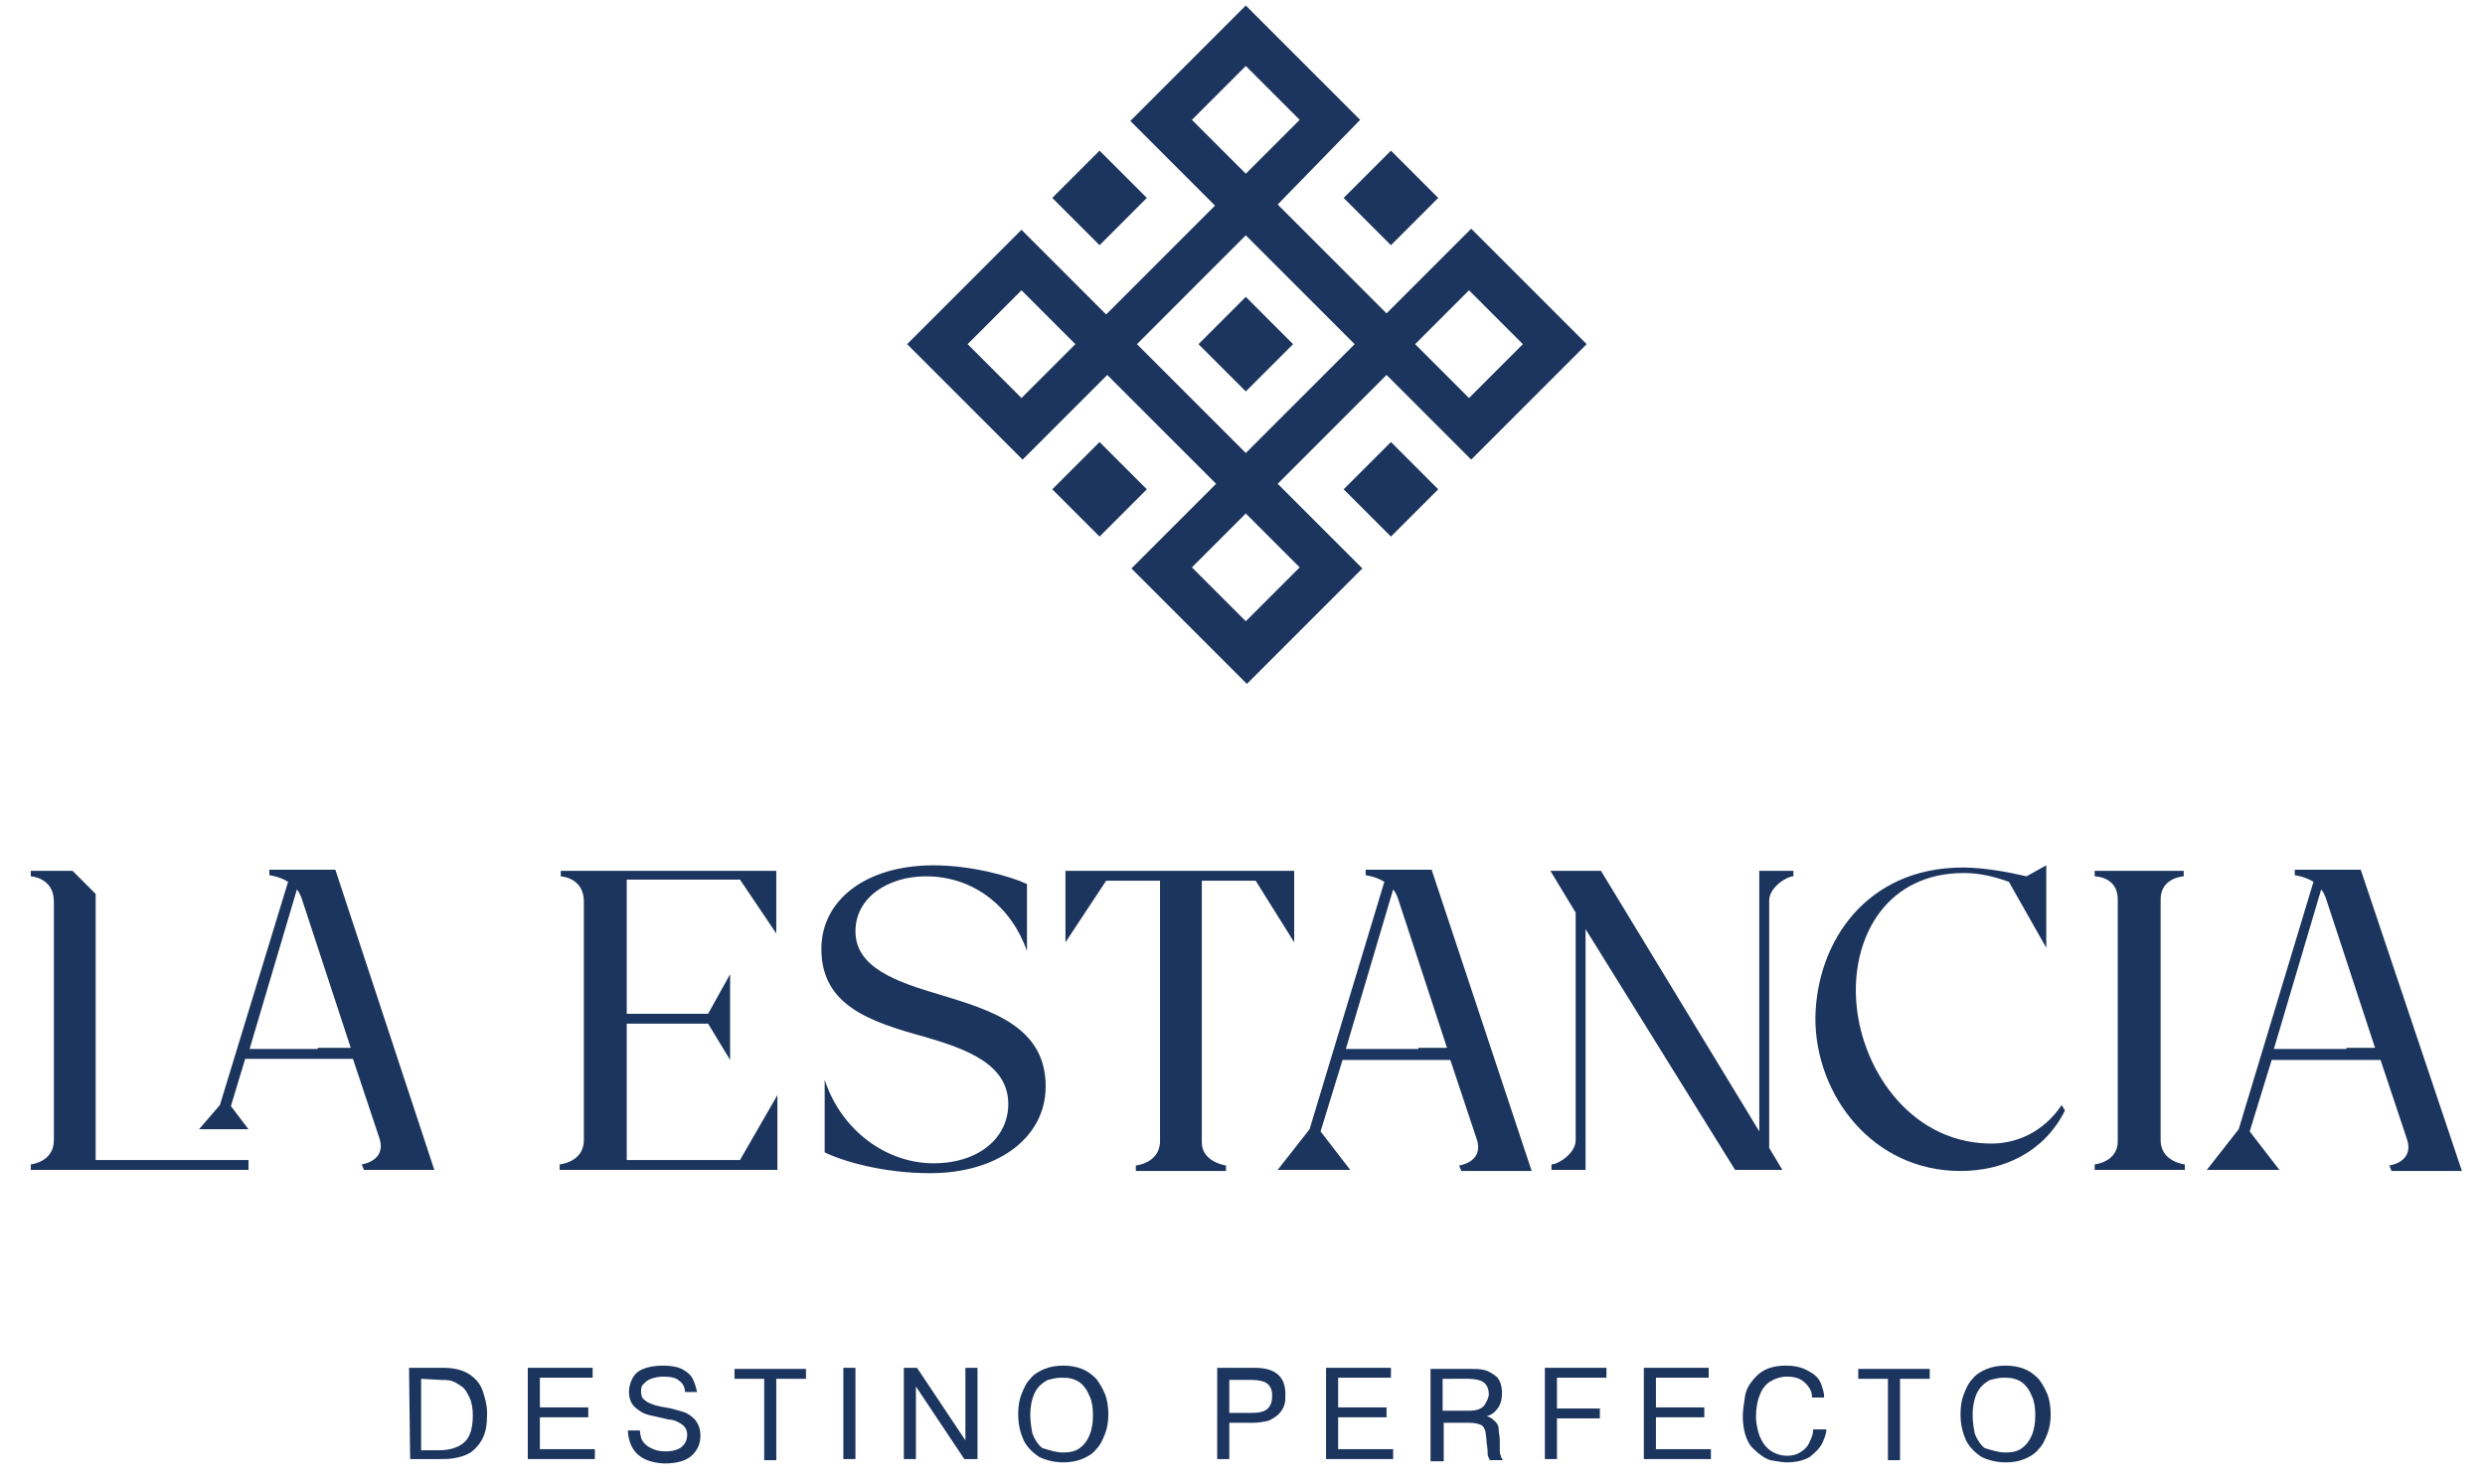 <svg id="Capa_1" xmlns="http://www.w3.org/2000/svg" xmlns:xlink="http://www.w3.org/1999/xlink" viewBox="0 0 226 135" style="enable-background:new 0 0 226 135"><style>.st0{fill:#1c355e}</style><g><g><path class="st0" d="M4.9 103.7V82c0-2.2-2.1-2.3-2.1-2.3v-.5h3.8l2.1 2.1v24.2h10.5 3.4v.9H2.8v-.5C2.8 105.9 4.9 105.7 4.9 103.7z"/><path class="st0" d="M30.5 79.1h-6v.5c0 0 .9.1 1.7.6l-6.2 20.3-1.9 2.2h1.3v0h1v0h2.2l-1.6-2.1 1.3-4.3h6.3.2 3.3l2.4 7.2c.7 2.1-1.6 2.4-1.6 2.4l.2.5h6.4L30.5 79.1zM28.9 95.4h-.2-6L27 80.9c.2.2.3.5.4.7l4.5 13.7h-3z"/><g><path class="st0" d="M50.9 105.9c0 0 2.2-.2 2.2-2.2V82c0-2.2-2.1-2.3-2.1-2.3v-.5h19.6v5.7L67.3 80H57v12.2h7.4l2-3.6v7.8l-2-3.3H57v12.4h10.3l3.4-5.9v6.8H50.9v-.5z"/><path class="st0" d="M96.9 85.7v-6.5h20.8v6.5l-3.5-5.6h-4.9v23.8c0 1.8 2.2 2.1 2.2 2.1v.5h-8.2v-.5c0 0 2.1-.2 2.2-2.1V80.1h-4.9L96.9 85.7z"/><path class="st0" d="M141 79.2h4.6l14.4 23.7V79.2h3.1v.5c-.6.0-2.2 1-2.2 2.2v22.5l1.2 2h-4.3l-13.6-21.9v21.9h-3.1v-.5c.6.0 2.2-1 2.2-2.2V83L141 79.2z"/><path class="st0" d="M178.5 78.9c1.9.0 4.1.4 5.8.8l1.8-1v7.5l-3.4-6c-1.4-.5-2.7-.8-4.1-.8-6.9.0-10.1 5.6-9.8 11.4.3 6.1 4.7 13 12 13.2 2.6.1 5.1-1.1 6.7-3.5l.3.5c-1.9 3.8-5.6 5.5-9.5 5.5-8 0-13.2-6.9-13.2-13.9C165.2 85.6 169.8 78.9 178.5 78.9z"/><path class="st0" d="M190.5 105.9c0 0 2.1-.2 2.1-2.1v-22c0-2.1-2.1-2.1-2.1-2.1v-.5h8.1v.5c0 0-2.1.1-2.1 2.1v22c.1 1.9 2.2 2.1 2.2 2.1v.5h-8.2v-.5z"/><g><path class="st0" d="M75 104.8v-6.6.0c1.5 4.6 5.6 7.6 9.9 7.6 4.1.0 6.8-2.3 6.8-5.4.0-3.6-3.8-5-7.6-6.1-5.1-1.4-9.4-2.9-9.4-8 0-4.4 4-7.6 10.2-7.6 3.5.0 7 1 8.5 1.7v6.1.0c-1.4-4-4.8-6.8-9.2-6.8-3.4.0-6.4 1.9-6.4 5 0 3.3 3.7 4.6 7.8 5.8 4.6 1.4 9.5 2.9 9.5 8.3.0 4.7-4.4 7.9-10.5 7.9C80.3 106.7 76.6 105.6 75 104.8z"/></g><path class="st0" d="M130.2 79.1h-6v.5c0 0 .9.1 1.7.6l-6.8 22.5-2.9 3.7h6.6l-2.7-3.5 2-6.5h6.3.6 2.9l2.4 7.2c.7 2.1-1.6 2.4-1.6 2.4l.2.5h6.4L130.2 79.1zM129 95.4h-.6-6l4.3-14.5c.2.2.3.5.4.7l4.5 13.7H129z"/><path class="st0" d="M214.7 79.1h-6v.5c0 0 .9.1 1.7.6l-6.8 22.5-2.9 3.7h6.6l-2.7-3.5 2-6.5h6.3.6 3l2.4 7.2c.7 2.1-1.6 2.4-1.6 2.4l.2.5h6.4L214.7 79.1zM213.4 95.4h-.6-6l4.3-14.5c.2.2.3.5.4.7l4.5 13.7H213.4z"/></g></g><g><path class="st0" d="M123.7 10.9 113.3.5 102.8 11l7.7 7.7-9.9 9.9-7.7-7.7L82.5 31.3 93 41.8l7.7-7.7 9.9 9.9-7.7 7.7 10.5 10.5 10.5-10.5-7.7-7.7 9.9-9.9 7.7 7.7 10.5-10.5-10.5-10.5-7.7 7.7-9.9-9.9L123.7 10.9zM108.4 10.9l4.9-4.9 4.9 4.9-4.9 4.9L108.4 10.9zM118.2 51.6l-4.9 4.9-4.9-4.9 4.9-4.9L118.2 51.6zM92.9 36.2 88 31.3l4.9-4.9 4.9 4.9L92.9 36.2zM123.2 31.3l-9.9 9.9-9.9-9.9 9.9-9.9L123.2 31.3zM133.6 26.4l4.9 4.9-4.9 4.9-4.9-4.9L133.6 26.4z"/></g><path class="st0" d="M109 31.3l4.3-4.3 4.3 4.3-4.3 4.3L109 31.3z"/><path class="st0" d="M95.7 18l4.3-4.3 4.3 4.3-4.3 4.3L95.7 18z"/><path class="st0" d="M122.2 18l4.3-4.3 4.3 4.3-4.3 4.3L122.2 18z"/><path class="st0" d="M95.7 44.5l4.3-4.3 4.3 4.3-4.3 4.3L95.7 44.5z"/><path class="st0" d="M122.2 44.5l4.3-4.3 4.3 4.3-4.3 4.3L122.2 44.5z"/><g><path class="st0" d="M37.2 124.4h3.1c1 0 1.8.2 2.4.6.6.4 1 .9 1.2 1.5.2.6.4 1.3.4 2 0 1-.1 1.7-.4 2.3-.3.6-.7 1-1.1 1.3-.5.3-.9.4-1.4.5-.5.1-.9.1-1.5.1h-2.6L37.2 124.4zM38.3 125.4v6.5h1.6c1.1.0 1.9-.3 2.4-.8.5-.5.7-1.3.7-2.4.0-.6-.1-1.2-.3-1.6-.2-.4-.4-.8-.7-1-.3-.2-.6-.4-.9-.5-.3-.1-.7-.1-1-.1L38.3 125.4v0z"/><path class="st0" d="M49.1 128h4.4v.9h-4.4v2.9h5v.9H48v-8.3h5.9v.9h-4.8V128v0z"/><path class="st0" d="M57.1 130.1h1.1c0 .3.1.7.2.9.2.3.4.5.8.7s.8.3 1.3.3c.8.0 1.3-.2 1.6-.5.3-.3.4-.7.4-1 0-.3-.1-.6-.3-.8-.2-.2-.4-.3-.6-.4-.2-.1-.5-.2-.8-.2-.4-.1-.9-.2-1.3-.3-.5-.1-.9-.2-1.2-.4-.3-.2-.6-.4-.8-.7-.2-.3-.3-.7-.3-1.1.0-.4.1-.8.3-1.2.2-.4.5-.7 1-.9.5-.2 1.1-.3 1.8-.3.7.0 1.3.1 1.7.3.4.2.8.5 1 .9.2.4.3.8.4 1.2h-1.1c0-.4-.2-.8-.5-1-.3-.3-.8-.4-1.5-.4-.4.0-.8.1-1.1.2s-.5.3-.7.5c-.2.2-.2.4-.2.7.0.3.1.6.3.7.2.2.4.3.7.4.2.1.6.2 1.2.3.7.1 1.2.3 1.6.4.4.1.8.4 1.1.7.3.4.5.8.5 1.5.0.6-.2 1.2-.7 1.7s-1.3.8-2.6.8C58.3 133 57.2 132 57.1 130.1z"/><path class="st0" d="M69.5 125.4h-2.7v-.9h6.5v.9h-2.7v7.4h-1.1V125.4v0z"/><path class="st0" d="M76.7 124.4h1.1v8.3h-1.1V124.4z"/><path class="st0" d="M83.3 126.1v6.6h-1.1v-8.3h1.2l4.4 6.6v-6.6h1.1v8.3h-1.2L83.3 126.1z"/><path class="st0" d="M96.7 133c-.8.0-1.6-.2-2.2-.5-.6-.4-1.1-.9-1.4-1.5-.3-.7-.5-1.4-.5-2.4.0-.7.1-1.3.3-1.8s.4-1 .8-1.4c.3-.4.8-.7 1.3-.9.5-.2 1.1-.3 1.7-.3.6.0 1.2.1 1.7.3.5.2.9.5 1.3.9.3.4.6.9.8 1.4.2.5.3 1.2.3 1.8.0.7-.1 1.3-.3 1.8-.2.5-.4 1-.8 1.4-.3.4-.8.7-1.3.9C97.9 132.9 97.3 133 96.7 133zM96.7 132.1c.6.0 1.1-.1 1.5-.4.4-.3.7-.7.9-1.2.2-.5.3-1.1.3-1.8.0-.7-.1-1.3-.3-1.7-.2-.5-.4-.8-.7-1.1-.3-.3-.6-.4-.9-.5s-.6-.1-1-.1c-.4.0-.8.1-1.2.2-.4.2-.8.5-1.1 1-.3.5-.5 1.3-.5 2.2.0.6.1 1.2.2 1.7.2.5.5 1 .9 1.3C95.5 131.9 96 132.1 96.7 132.1z"
			/><path class="st0" d="M110.7 124.4h3.4c1.9.0 2.8.8 2.8 2.4.0.4.0.7-.1 1s-.3.6-.5.8c-.2.2-.5.4-.9.6-.4.1-.9.2-1.4.2h-2.2v3.3h-1.1V124.4v0zM111.8 125.4v3.1h2c.7.0 1.2-.1 1.5-.4.3-.3.4-.7.4-1.2.0-.5-.2-.9-.5-1.1-.3-.2-.8-.3-1.4-.3h-2z"/><path class="st0" d="M121.7 128h4.4v.9h-4.4v2.9h5v.9h-6.1v-8.3h5.9v.9h-4.8L121.7 128v0z"/><path class="st0" d="M130.1 132.8v-8.3h3.7c.4.0.8.0 1.2.1.4.1.7.3 1.1.6.3.3.5.8.5 1.5.0.5-.1 1-.4 1.4-.3.4-.6.6-1 .7v0c.4.1.6.3.8.5.2.2.3.4.3.7.0.3.1.6.1 1 0 .4.0.7.0.9.0.2.0.3.1.5.0.1.1.3.2.4h-1.2c-.1-.2-.2-.4-.2-.5.0-.2.0-.5-.1-1.1.0-.4-.1-.8-.1-1-.1-.3-.2-.5-.4-.6s-.6-.2-1-.2h-2.4v3.5H130.1zM131.2 125.4v2.9h2.5c.6.0 1.1-.2 1.3-.5.2-.3.4-.7.4-1 0-.5-.2-.9-.5-1.1s-.8-.3-1.4-.3L131.2 125.4v0z"/><path class="st0" d="M141.6 128.1h3.9v.9h-3.9v3.7h-1.1v-8.3h5.6v.9h-4.5V128.1v0z"/><path class="st0" d="M150.6 128h4.4v.9h-4.4v2.9h5v.9h-6.1v-8.3h5.9v.9h-4.8V128v0z"/><path class="st0" d="M164.9 130h1.2c0 .4-.2.9-.4 1.3s-.6.8-1.1 1.2c-.5.3-1.2.5-2.1.5-.4.0-.9-.1-1.5-.2-.6-.2-1.1-.6-1.7-1.2-.5-.6-.8-1.6-.8-2.8.0-.5.1-1.1.2-1.8s.5-1.3 1.1-1.9 1.5-.9 2.6-.9c.7.0 1.2.1 1.7.3.4.2.8.4 1.1.7.3.3.4.6.5.9.1.3.2.6.2 1h-1.1c0-.5-.2-.9-.6-1.3-.4-.4-.9-.6-1.7-.6-.6.0-1.1.2-1.6.5-.4.3-.7.7-.9 1.3-.2.5-.3 1.2-.3 1.9.0.4.1.9.2 1.3.1.4.3.8.5 1.1s.5.6.9.8c.4.2.8.3 1.2.3.5.0.9-.1 1.2-.3.3-.2.6-.4.8-.8C164.8 130.7 164.9 130.4 164.9 130z"/><path class="st0" d="M171.7 125.4H169v-.9h6.5v.9h-2.7v7.4h-1.1L171.7 125.4v0z"/><path class="st0" d="M182.4 133c-.8.0-1.6-.2-2.2-.5-.6-.4-1.1-.9-1.4-1.5-.3-.7-.5-1.4-.5-2.4.0-.7.1-1.3.3-1.8.2-.5.4-1 .8-1.4.3-.4.8-.7 1.3-.9.5-.2 1.1-.3 1.7-.3.6.0 1.2.1 1.7.3.5.2.9.5 1.3.9.3.4.6.9.8 1.4.2.5.3 1.2.3 1.8.0.7-.1 1.3-.3 1.8-.2.5-.4 1-.8 1.4-.3.4-.8.7-1.3.9C183.6 132.9 183.1 133 182.4 133zM182.4 132.1c.6.0 1.1-.1 1.5-.4.4-.3.7-.7.9-1.2.2-.5.3-1.1.3-1.8.0-.7-.1-1.3-.3-1.7-.2-.5-.4-.8-.7-1.1-.3-.3-.6-.4-.9-.5s-.6-.1-1-.1c-.4.0-.8.1-1.2.2-.4.2-.8.5-1.1 1-.3.5-.5 1.3-.5 2.2.0.6.1 1.2.2 1.7.2.5.5 1 .9 1.3C181.2 131.9 181.7 132.1 182.4 132.1z"/></g></g></svg>